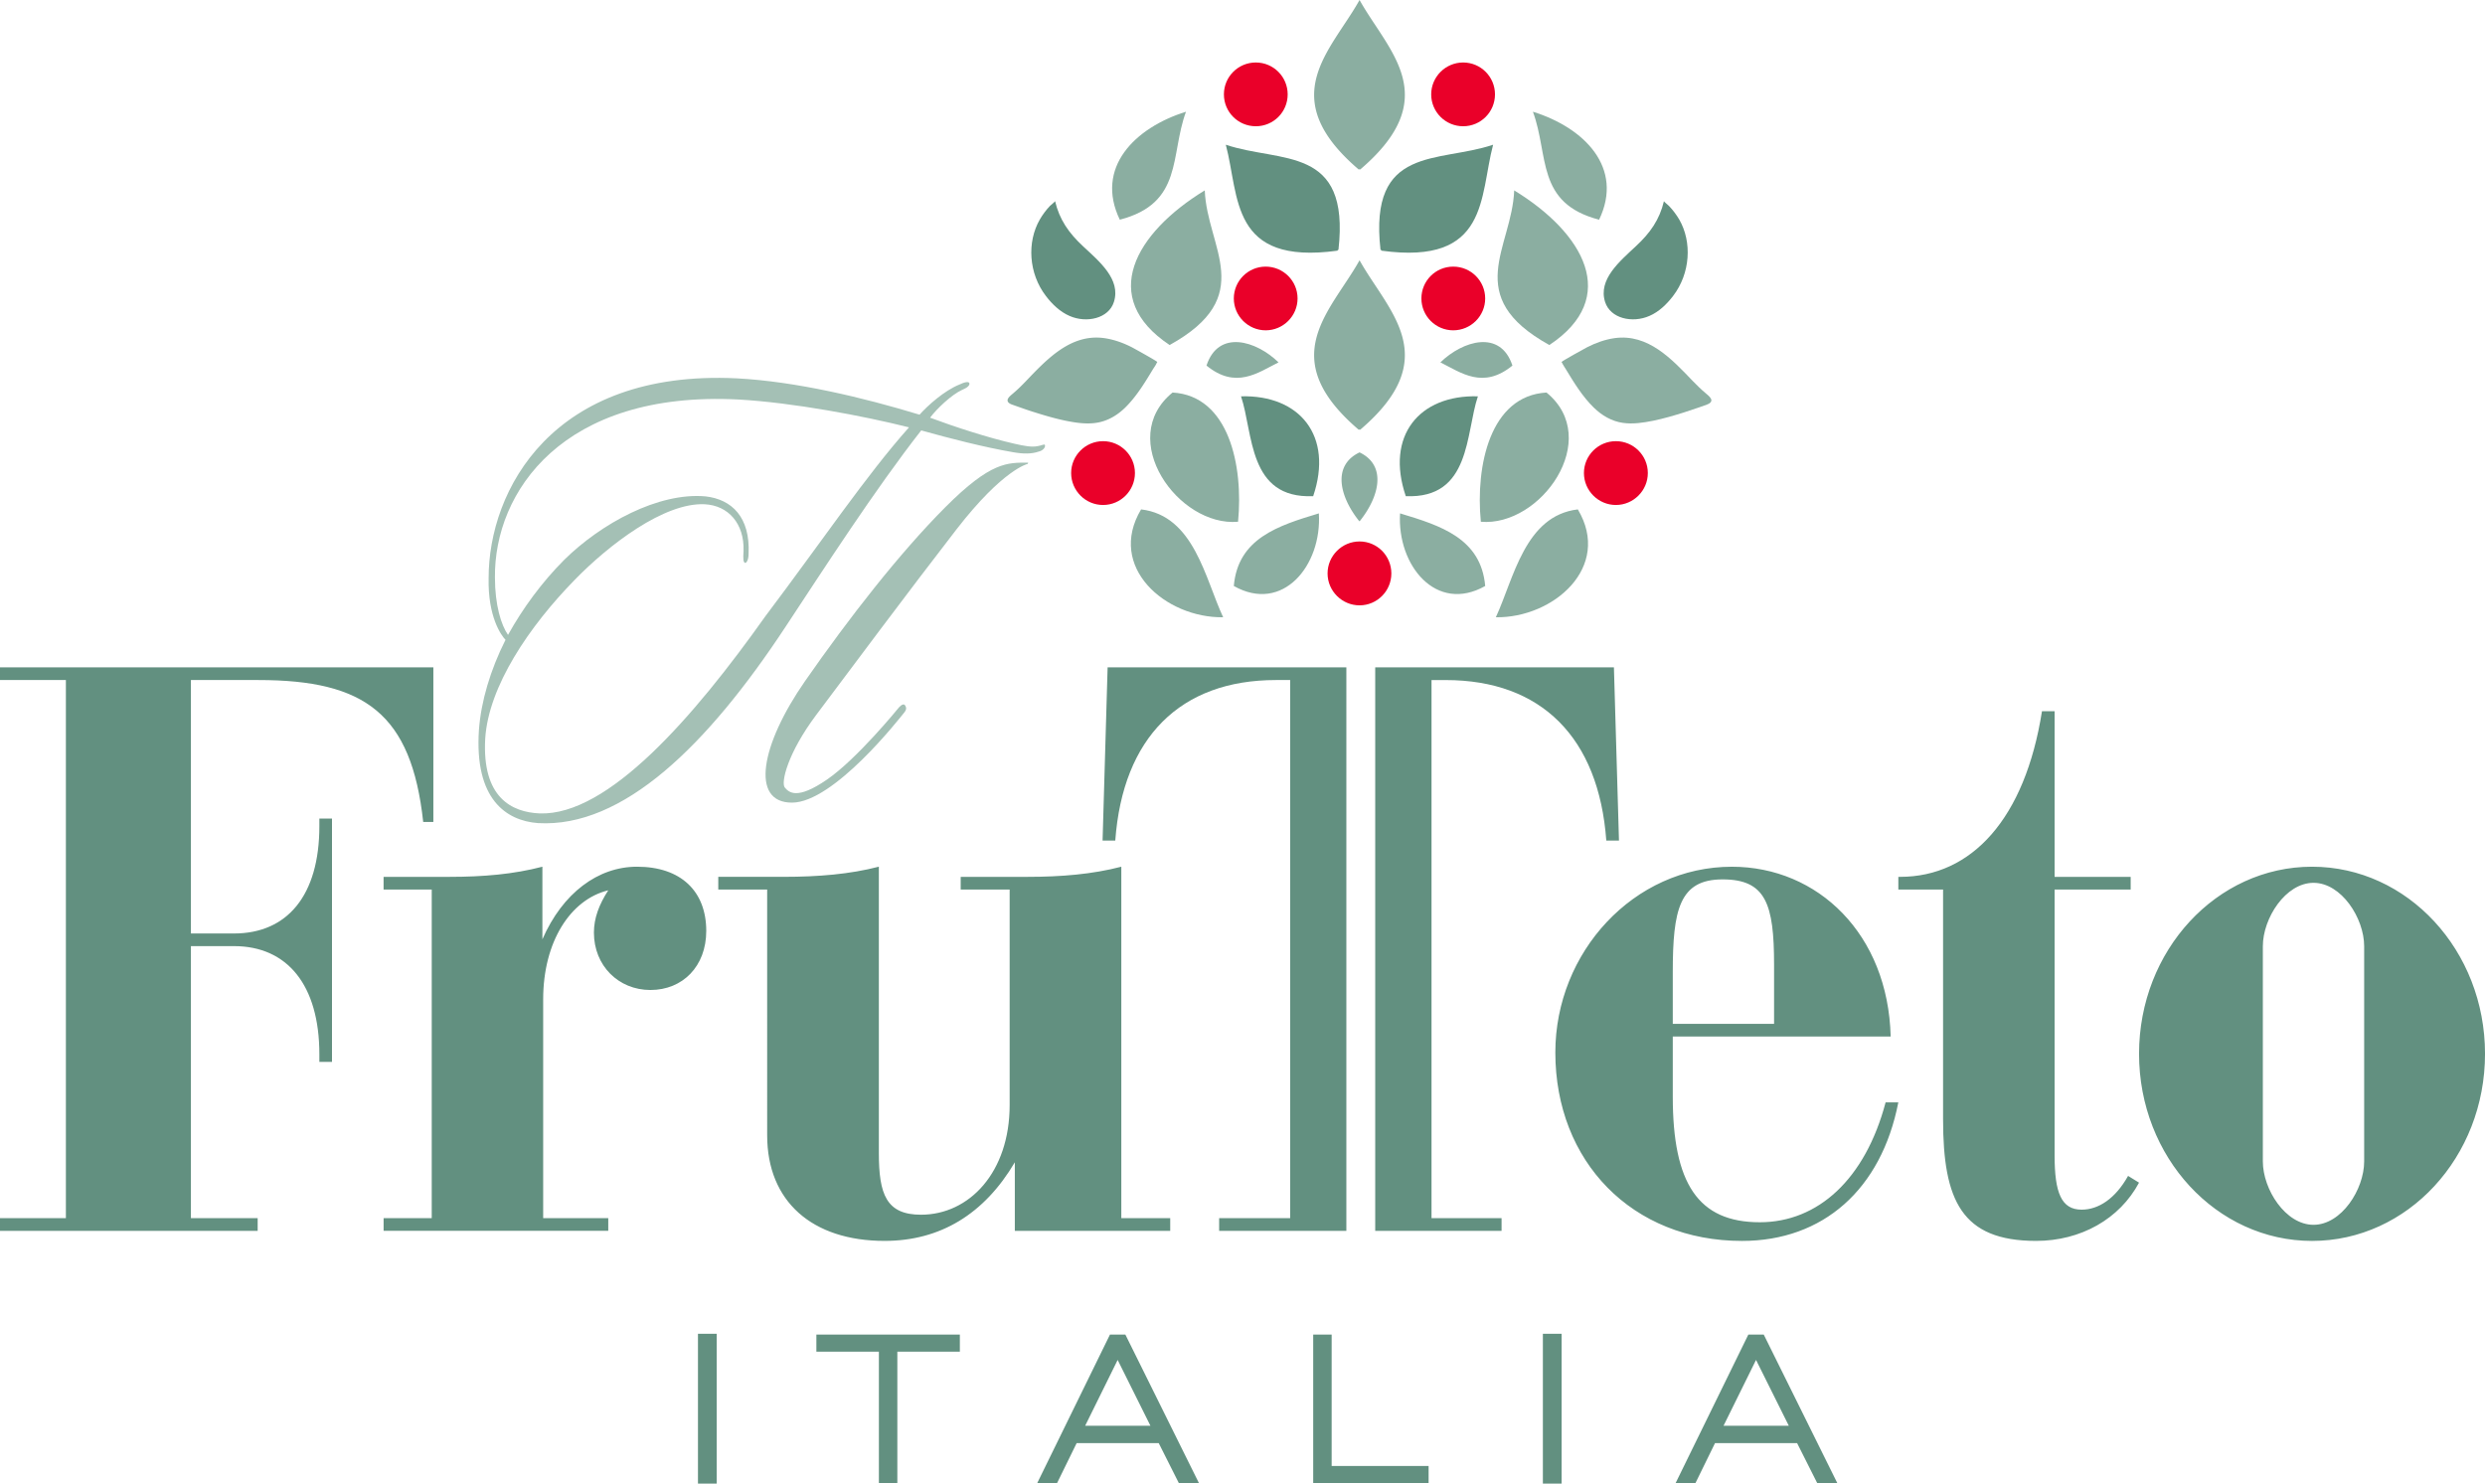 <svg xmlns="http://www.w3.org/2000/svg" id="Layer_1" data-name="Layer 1" viewBox="0 0 1148.81 685.88"><defs><style>.cls-1{fill:#ea0029}.cls-1,.cls-2,.cls-3,.cls-4,.cls-5{stroke-width:0}.cls-2,.cls-4{fill:#629080}.cls-3{fill:#8baea1}.cls-3,.cls-4{fill-rule:evenodd}.cls-5{fill:#a4c0b5}</style></defs><path d="M540.72 159.51c40.81-22.58 17.28-44.91 16.24-71.49-32.21 19.65-49.27 49.56-16.24 71.49ZM517.68 101.57c29.38-7.64 23.16-29.71 30.6-49.92-23.7 7.38-42.18 25.89-30.6 49.92ZM527.52 235.5c-15.93 26.69 11.32 50.26 37.95 49.87-8.36-17.86-13.43-46.97-37.95-49.87ZM570.39 270.91c22.61 12.79 40.8-9.51 39.32-33.57-18.81 5.67-37.42 11.55-39.32 33.57ZM542.07 181.47c-26.28 21.41 2.59 62.17 30.28 59.74 2.52-25.86-4.21-58.24-30.28-59.74ZM557.76 169.01c13.55 11.06 23.66 3.35 33.3-1.48-10.32-10.06-27.8-15.32-33.3 1.48Z" class="cls-3"/><path d="M573.72 183.22c5.75 17.01 3.14 47.45 33.36 46.16 9.45-27.86-6.22-46.91-33.36-46.16ZM487.76 93.01c.05.19-2.17 1.97-2.35 2.17-1.81 1.9-3.41 4.05-4.73 6.34-5.93 10.31-5.24 24.83 2.89 35.39 2.83 3.72 6.53 7.28 10.91 9.16 7.85 3.44 18.06 1.18 20.47-6.46 3.37-10.48-6.82-18.81-14.24-25.74-6.62-6.15-10.93-12.34-12.94-20.85ZM566.69 66.91c6.37 23.98 1.86 55.79 51.61 48.98.06-.07.06-.22.13-.3.06-.05.21-.1.34-.14 5.45-48.49-26.76-39.99-52.08-48.54Z" class="cls-4"/><path d="M465.8 185.12c0 .68.58 1.38 2.02 1.91 1.17.41 2.44.87 3.62 1.27 2.31.83 4.66 1.63 7.09 2.38 4.66 1.48 9.37 2.84 14.17 3.84 4.54.9 9.31 1.65 13.92.98 5.26-.74 9.78-3.39 13.54-7.05 5.21-5.12 9.09-11.53 12.83-17.72.55-.87 1.13-1.65 1.57-2.52-.06-.1.5-.77.43-.87-.31-.51-10.56-6.17-11.78-6.82-4.02-2.04-8.28-3.57-12.72-4.2-15.47-2.15-26.5 9.75-36.21 19.89-1.91 1.99-3.55 3.63-6 5.73-1.29 1.06-2.51 2.13-2.49 3.17ZM628.52 120.33c-13.21 23.65-39.58 44.9-.39 78.34.13-.02.24-.08.39-.11.09.03.19.09.3.11 39.22-33.44 12.89-54.69-.3-78.34ZM628.52 0c-13.21 23.66-39.58 44.9-.39 78.36.13-.02.24-.07.39-.14.09.06.19.12.3.14 39.22-33.46 12.89-54.7-.3-78.36ZM628.41 240.99a.5.5 0 0 0 .11-.2s.02.13.04.2c9.25-11.51 12.57-25.82-.04-31.85-12.69 6.04-9.34 20.35-.11 31.85Z" class="cls-3"/><path d="M643.22 265.11c0 8.11-6.58 14.75-14.7 14.75s-14.79-6.64-14.79-14.75 6.63-14.79 14.79-14.79 14.7 6.64 14.7 14.79ZM599.86 137.98c0 8.11-6.65 14.73-14.75 14.73s-14.72-6.62-14.72-14.73 6.58-14.72 14.72-14.72 14.75 6.59 14.75 14.72ZM595.29 43.63c0 8.15-6.56 14.74-14.73 14.74s-14.75-6.58-14.75-14.74 6.6-14.74 14.75-14.74 14.73 6.61 14.73 14.74ZM524.68 218.69c0 8.12-6.58 14.77-14.74 14.77s-14.75-6.65-14.75-14.77 6.61-14.73 14.75-14.73 14.74 6.61 14.74 14.73ZM657.11 137.98c0 8.11 6.58 14.73 14.72 14.73s14.77-6.62 14.77-14.73-6.6-14.72-14.77-14.72-14.72 6.59-14.72 14.72ZM661.64 43.63c0 8.15 6.63 14.74 14.77 14.74s14.72-6.58 14.72-14.74-6.6-14.74-14.72-14.74-14.77 6.61-14.77 14.74ZM732.25 218.69c0 8.12 6.65 14.77 14.77 14.77s14.77-6.65 14.77-14.77-6.62-14.73-14.77-14.73-14.77 6.61-14.77 14.73Z" class="cls-1"/><path d="M716.27 159.51c-40.82-22.58-17.27-44.91-16.26-71.49 32.16 19.65 49.28 49.56 16.26 71.49ZM739.26 101.57c-29.34-7.64-23.1-29.71-30.6-49.92 23.74 7.38 42.16 25.89 30.6 49.92ZM729.43 235.5c15.9 26.69-11.33 50.26-37.91 49.87 8.31-17.86 13.38-46.97 37.91-49.87ZM686.61 270.91c-22.63 12.79-40.8-9.51-39.37-33.57 18.81 5.67 37.42 11.55 39.37 33.57ZM714.94 181.47c26.2 21.41-2.61 62.17-30.35 59.74-2.52-25.86 4.25-58.24 30.35-59.74ZM699.19 169.01c-13.55 11.06-23.64 3.35-33.3-1.48 10.36-10.06 27.8-15.32 33.3 1.48Z" class="cls-3"/><path d="M683.23 183.22c-5.75 17.01-3.16 47.45-33.34 46.16-9.47-27.86 6.18-46.91 33.34-46.16ZM769.23 93.01c-.06.19 2.16 1.97 2.31 2.17 1.82 1.9 3.44 4.05 4.79 6.34 5.92 10.31 5.21 24.83-2.93 35.39-2.86 3.72-6.5 7.28-10.92 9.16-7.89 3.44-18.01 1.18-20.45-6.46-3.33-10.48 6.82-18.81 14.19-25.74 6.67-6.15 10.98-12.34 13.01-20.85ZM690.26 66.91c-6.35 23.98-1.84 55.79-51.57 48.98-.06-.07-.09-.22-.17-.3-.09-.05-.21-.1-.32-.14-5.43-48.49 26.78-39.99 52.06-48.54Z" class="cls-4"/><path d="M791.17 185.12c-.02.68-.58 1.38-2.03 1.91-1.2.41-2.37.87-3.55 1.27-2.35.83-4.79 1.63-7.14 2.38-4.7 1.48-9.38 2.84-14.21 3.84-4.57.9-9.3 1.65-13.96.98-5.21-.74-9.7-3.39-13.46-7.05-5.26-5.12-9.15-11.53-12.91-17.72-.49-.87-1.13-1.65-1.54-2.52.06-.1-.51-.77-.45-.87.34-.51 10.58-6.17 11.84-6.82 4-2.04 8.25-3.57 12.67-4.2 15.54-2.15 26.48 9.75 36.2 19.89 1.94 1.99 3.59 3.63 6.07 5.73 1.26 1.06 2.5 2.13 2.46 3.17Z" class="cls-3"/><path d="M483.05 205.71c-.21-.57-1.39.25-3.34.54-2.73.54-5.86 0-10.72-1.11-12.28-2.79-27.7-7.82-39.02-12.04 3.13-4.18 9.95-10.64 14.83-12.87.57-.28 2.92-1.13 3.34-2.5.37-1.94-2.77-.86-4.5 0-7.03 2.79-14.83 9.8-18.54 13.98-25.78-7.85-57.16-15.37-84.48-16.8-85.28-4.16-114.73 51.77-114.73 92.33-.39 17.89 5.83 26.57 7.81 28.55-7.03 13.97-11.33 28.51-12.29 41.67-2.16 32.15 12.69 41.96 27.31 43.07 39.22 2.26 78.25-35.78 114.54-90.91 17.55-26.58 41.36-63.5 62.62-90.64 12.89 3.62 29.26 7.82 42.36 10.06 4.67.86 8.76.86 11.9-.26 1.54-.27 3.32-1.69 2.94-3.06Zm-129.18 79.13c-33.15 46.74-72.79 92.34-104.39 91.21-12.87-.56-26.72-7.27-25.16-34.67 1.56-24.09 20.3-51.78 41.38-73.32 15.79-16.22 41.33-35.81 60.08-34.94 10.94.56 18.35 8.95 17.96 21.53-.21 3.62-.21 5.32.77 5.59.6 0 1.56-1.41 1.56-4.2.79-17.05-7.8-25.17-19.89-26.56-21.84-1.96-48.38 12.6-65.35 29.35-10.35 10.37-19.15 22.4-25.97 34.69-3.14-4.49-6.05-13.73-6.05-26.57-.38-39.43 31.23-86.45 112.59-82.25 25 1.39 57.73 7.56 78.83 12.87-19.72 22.12-40.41 52.86-66.36 87.27Z" class="cls-5"/><path d="M475.14 214.45s-11.34 2.39-32.9 30.21c-21.56 27.83-51.49 67.96-64.87 85.81-13.38 17.85-16.42 31.43-14.55 33.62 1.87 2.19 5.5 5.94 19.51-3.7 14.01-9.64 33.02-33.07 33.02-33.07s2.12-2.72 3.11-1.16c.99 1.55.16 2.58-1.12 4.1-1.29 1.53-31.84 40.8-51.23 40.8s-14.4-26.78 6.05-56.17 43.71-59.19 64.85-80.4c21.14-21.21 28.8-20.61 38.32-20.61l-.19.56Z" class="cls-5"/><path d="M0 563.16h30.46V314.39H0v-5.87h200.34V380h-4.69c-5.44-49.99-26.93-65.61-76.13-65.61H88.26v117.17h19.91c24.61 0 39.47-17.56 39.47-49.6v-3.54h5.84v112.49h-5.84v-3.52c0-32.01-14.86-49.99-39.47-49.99H88.26v125.77h30.86v5.87H0v-5.87Z" class="cls-2"/><path d="M177.33 411.24v-5.86h30.46c15.61 0 29.68-1.21 42.96-4.69v33.56c9.38-21.47 25.78-33.56 43.74-33.56 20.27 0 32.01 11.32 32.01 29.68 0 16.4-10.93 27.32-25.79 27.32s-26.14-11.31-26.14-26.54c0-6.63 2.33-12.9 6.63-19.55-17.56 4.27-30.09 23.84-30.09 50.39v101.16h30.09v5.87H177.34v-5.87h22.25V411.23h-22.25ZM444.13 411.24v-5.86h30.89c15.59 0 30.05-1.21 43.36-4.69v162.47h22.61v5.87h-71.84v-31.69c-14.08 23.87-34.42 36.34-60.2 36.34-33.59 0-54.29-18.34-54.29-48.81V411.23h-22.6v-5.86h30.45c15.64 0 30.46-1.21 43.78-4.69v132.39c0 19.13 3.48 28.51 19.49 28.51 22.27 0 40.98-19.54 40.98-50.75v-99.59h-22.64ZM878.39 405.38c33.16 0 57.79-26.96 65.61-76.56h5.84v76.56h35.17v5.86h-35.17v122.99c0 17.19 3.11 25.01 12.5 25.01 7.81 0 15.6-5.11 21.47-15.61l5.06 3.12c-8.97 16.8-26.94 26.93-47.6 26.93-34.4 0-42.99-18.73-42.99-56.19V411.24H877.6v-5.86h.8ZM773.32 479.19v27.74c0 40.2 11.7 58.13 40.22 58.13 26.92 0 48.76-19.91 58.17-55.41h5.88c-7.85 40.22-34.77 64.04-72.28 64.04-50.75 0-86.28-36.7-86.28-87.11 0-46.43 36.3-85.88 81.61-85.88 39.82 0 72.24 31.22 73.41 78.5H773.32Zm46.83-33.23c0-28.08-3.83-39.41-23.81-39.41s-23.02 14.05-23.02 42.97v23.82h46.83v-27.38ZM1068.85 400.69c-44.17 0-79.97 38.73-79.97 86.5s35.8 86.5 79.97 86.5 79.97-38.73 79.97-86.5-35.8-86.5-79.97-86.5Zm24.1 136.24c0 12.94-10.49 29.31-23.42 29.31s-23.42-16.37-23.42-29.31v-99.48c0-12.94 10.49-29.31 23.42-29.31s23.42 16.37 23.42 29.31v99.48Z" class="cls-2"/><path d="m512.05 308.52-2.33 80.07h5.87c3.49-47.66 30.11-74.2 74.24-74.2h6.61v248.77h-32.83v5.87h58.81V308.51H512.04ZM746.12 308.52H635.76v260.52h58.41v-5.87h-32.38V314.4h6.58c44.14 0 70.72 26.54 74.22 74.2h5.86l-2.34-80.07ZM322.67 616.62h8.66v69.26h-8.66v-69.26ZM406.31 624.89h-28.9V617h66.33v7.89h-28.9v60.73h-8.53v-60.73ZM513.13 617h7.13l33.99 68.62h-9.29l-9.29-18.46h-37.94l-9.04 18.46h-9.17L513.13 617Zm18.71 42.14-15.15-30.43-15.02 30.43h30.17ZM607.09 617h8.53v60.73h44.82v7.89h-53.35V617ZM713.27 616.62h8.66v69.26h-8.66v-69.26ZM808.25 617h7.13l33.99 68.62h-9.29l-9.29-18.46h-37.94l-9.04 18.46h-9.17L808.25 617Zm18.71 42.14-15.15-30.43-15.02 30.43h30.17Z" class="cls-2"/></svg>